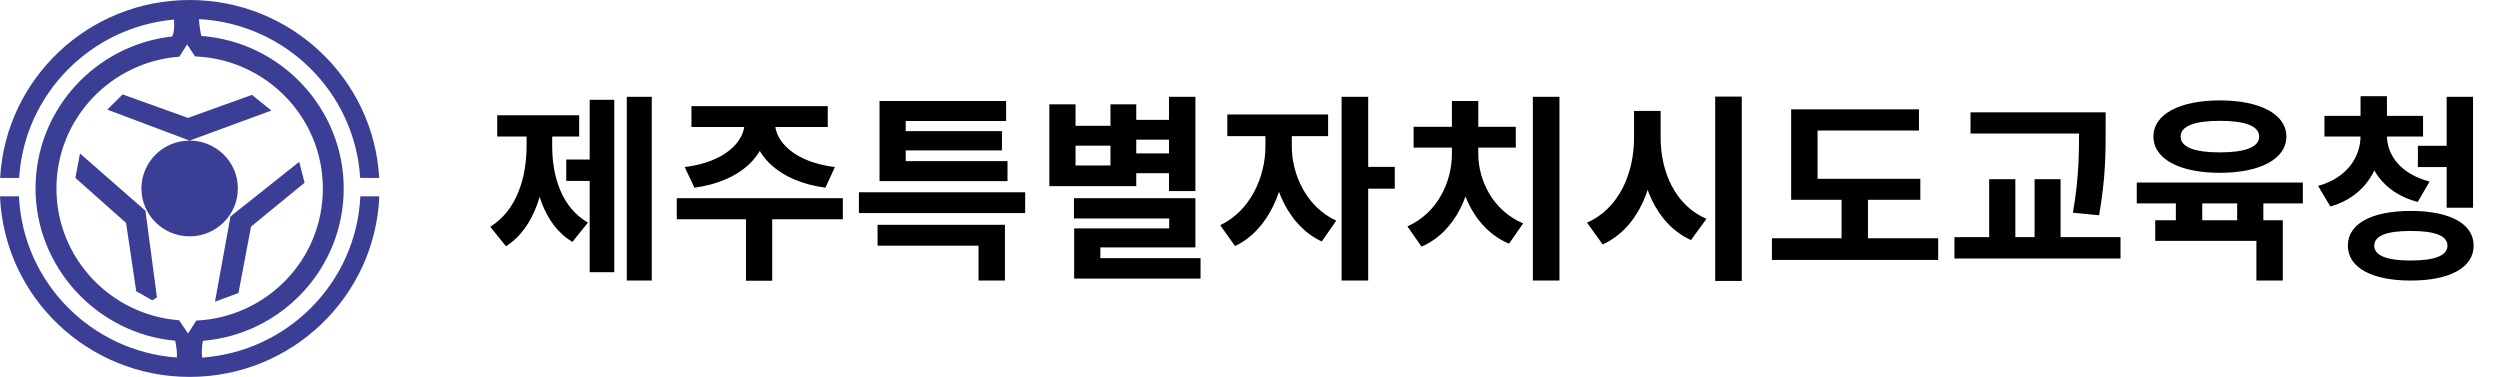 <svg width="252" height="38" viewBox="0 0 252 38" fill="none" xmlns="http://www.w3.org/2000/svg">
<rect x="0" y="0" width="252" height="38" fill="#808080" stroke="none"/>
<g style="mix-blend-mode:darken" clip-path="url(#clip0_364_4520)">
<rect width="252" height="38" fill="white"/>
<g style="mix-blend-mode:darken">
<path d="M8.065 15.47L7.596 17.931L12.707 22.47L13.73 29.355L15.358 30.274L15.819 29.974L14.661 21.242L8.065 15.47ZM23.977 18.998C23.977 16.333 21.8 14.172 19.116 14.172C16.433 14.172 14.256 16.333 14.256 18.998C14.256 21.662 16.433 23.823 19.116 23.823C21.8 23.823 23.977 21.662 23.977 18.998ZM25.405 9.563L18.954 11.882L12.363 9.517L10.912 10.958L10.819 11.05L19.112 14.172L27.358 11.143L25.396 9.563H25.405ZM30.191 16.439L30.158 16.315L23.233 21.819L21.67 30.413L24.038 29.535L25.303 22.844L30.703 18.416L30.191 16.444V16.439ZM36.321 19.792C35.921 28.45 29.033 35.428 20.372 36.047C20.335 35.516 20.326 34.828 20.465 34.356C28.41 33.678 34.647 27.06 34.647 18.998C34.647 10.935 28.321 4.221 20.293 3.625C20.182 3.122 20.07 2.489 20.065 1.926C28.782 2.392 35.772 9.3 36.307 17.936H38.224C37.665 7.938 29.326 0 19.116 0C8.907 0 0.568 7.938 0.014 17.936H1.93C2.451 9.508 9.121 2.729 17.544 1.972C17.577 2.563 17.563 3.279 17.354 3.676C9.605 4.544 3.582 11.069 3.582 18.998C3.582 26.927 9.763 33.622 17.661 34.347C17.768 34.874 17.861 35.506 17.833 36.042C9.182 35.409 2.307 28.441 1.912 19.787H0C0.419 29.91 8.814 37.991 19.116 37.991C29.419 37.991 37.814 29.91 38.233 19.787H36.321V19.792ZM18.954 33.618L18.056 32.283C11.14 31.747 5.689 26.008 5.689 18.998C5.689 11.988 11.149 6.239 18.079 5.712L18.861 4.484L19.665 5.685C26.823 5.971 32.544 11.822 32.544 19.002C32.544 26.183 26.893 31.969 19.786 32.316L18.954 33.622V33.618Z" fill="#3A3E95"/>
</g>
<g style="mix-blend-mode:darken">
<path d="M63.18 9.76H65.7V28.28H63.18V9.76ZM57.08 16.08H60.14V18.24H57.08V16.08ZM59.44 10.06H61.92V27.44H59.44V10.06ZM53.08 12.78H55.08V14.68C55.08 18.84 53.94 22.98 51 24.82L49.42 22.86C52.14 21.16 53.08 17.84 53.08 14.68V12.78ZM53.68 12.78H55.66V14.68C55.66 17.76 56.58 20.88 59.26 22.44L57.7 24.38C54.76 22.64 53.68 18.76 53.68 14.68V12.78ZM50.12 11.62H58.38V13.76H50.12V11.62ZM75.058 11.82H77.358V12.36C77.358 15.62 74.698 18.28 69.998 18.92L69.018 16.84C73.098 16.34 75.058 14.26 75.058 12.36V11.82ZM75.818 11.82H78.118V12.36C78.118 14.26 80.078 16.34 84.158 16.84L83.198 18.92C78.478 18.28 75.818 15.62 75.818 12.36V11.82ZM75.198 21.5H77.838V28.3H75.198V21.5ZM68.218 19.98H84.958V22.1H68.218V19.98ZM69.698 10.7H83.438V12.8H69.698V10.7ZM86.577 19.38H103.337V21.48H86.577V19.38ZM88.457 22.66H101.297V28.28H98.637V24.76H88.457V22.66ZM88.657 16.24H101.557V18.26H88.657V16.24ZM88.657 10.18H101.417V12.2H91.297V17.26H88.657V10.18ZM90.557 13.22H100.997V15.16H90.557V13.22ZM113.935 12.08H118.415V14.08H113.935V12.08ZM113.935 15.46H118.415V17.46H113.935V15.46ZM117.835 9.76H120.495V19.26H117.835V9.76ZM108.255 19.98H120.495V24.94H110.915V27.28H108.275V23.02H117.855V22.02H108.255V19.98ZM108.275 26.02H121.015V28.08H108.275V26.02ZM105.775 10.52H108.415V12.68H111.935V10.52H114.535V18.76H105.775V10.52ZM108.415 14.68V16.68H111.935V14.68H108.415ZM127.554 12.68H129.654V14.76C129.654 18.94 127.894 23.2 124.494 24.8L122.994 22.7C126.054 21.26 127.554 17.8 127.554 14.76V12.68ZM128.114 12.68H130.214V14.76C130.214 17.56 131.654 20.84 134.694 22.24L133.234 24.34C129.834 22.76 128.114 18.7 128.114 14.76V12.68ZM123.714 11.54H133.874V13.72H123.714V11.54ZM135.234 9.76H137.914V28.28H135.234V9.76ZM137.314 16.82H140.594V19.02H137.314V16.82ZM154.512 9.76H157.192V28.28H154.512V9.76ZM146.352 14.56H148.452V15.52C148.452 19.44 146.712 23.38 143.292 24.86L141.872 22.82C144.912 21.46 146.352 18.32 146.352 15.52V14.56ZM146.932 14.56H149.012V15.52C149.012 18.18 150.472 21.22 153.532 22.52L152.112 24.56C148.692 23.14 146.932 19.32 146.932 15.52V14.56ZM142.492 12.78H152.792V14.88H142.492V12.78ZM146.352 10.18H149.012V13.86H146.352V10.18ZM164.711 11.18H166.871V13.88C166.871 18.64 165.231 22.94 161.551 24.64L159.971 22.44C163.191 21.04 164.711 17.48 164.711 13.88V11.18ZM165.231 11.18H167.391V13.88C167.391 17.3 168.851 20.7 172.011 22.06L170.451 24.2C166.871 22.56 165.231 18.44 165.231 13.88V11.18ZM172.891 9.74H175.571V28.32H172.891V9.74ZM180.549 18.02H193.569V20.14H180.549V18.02ZM178.609 24.02H195.369V26.2H178.609V24.02ZM185.629 18.98H188.289V24.72H185.629V18.98ZM180.549 11.02H193.429V13.16H183.209V18.94H180.549V11.02ZM198.628 11.32H210.348V13.46H198.628V11.32ZM197.008 23.9H213.748V26.06H197.008V23.9ZM200.508 18.06H203.148V24.58H200.508V18.06ZM209.568 11.32H212.248V13.14C212.248 15.38 212.248 17.94 211.588 21.7L208.948 21.44C209.568 17.92 209.568 15.32 209.568 13.14V11.32ZM205.088 18.06H207.708V24.58H205.088V18.06ZM219.326 19.44H221.986V23.08H219.326V19.44ZM225.506 19.42H228.146V23.06H225.506V19.42ZM215.386 18.4H232.126V20.5H215.386V18.4ZM217.246 22.2H230.106V28.28H227.446V24.28H217.246V22.2ZM223.766 10.12C227.826 10.12 230.466 11.52 230.466 13.76C230.466 16.02 227.826 17.42 223.766 17.42C219.686 17.42 217.066 16.02 217.066 13.76C217.066 11.52 219.686 10.12 223.766 10.12ZM223.766 12.18C221.226 12.18 219.806 12.7 219.806 13.76C219.806 14.84 221.226 15.36 223.766 15.36C226.286 15.36 227.726 14.84 227.726 13.76C227.726 12.7 226.286 12.18 223.766 12.18ZM237.944 13H240.084V13.68C240.084 16.9 238.444 19.8 234.904 20.82L233.664 18.74C236.644 17.9 237.944 15.78 237.944 13.68V13ZM238.444 13H240.604V13.68C240.604 15.58 241.924 17.52 244.904 18.3L243.704 20.36C240.144 19.42 238.444 16.72 238.444 13.68V13ZM234.304 11.68H244.244V13.76H234.304V11.68ZM237.944 9.7H240.604V12.5H237.944V9.7ZM243.724 14.7H247.264V16.84H243.724V14.7ZM246.624 9.76H249.284V20.94H246.624V9.76ZM243.004 21.26C246.924 21.26 249.344 22.54 249.344 24.76C249.344 26.98 246.924 28.28 243.004 28.28C239.084 28.28 236.664 26.98 236.664 24.76C236.664 22.54 239.084 21.26 243.004 21.26ZM243.004 23.28C240.584 23.28 239.324 23.76 239.324 24.76C239.324 25.76 240.584 26.26 243.004 26.26C245.444 26.26 246.704 25.76 246.704 24.76C246.704 23.76 245.444 23.28 243.004 23.28Z" fill="black"/>
</g>
</g>
<defs>
<clipPath id="clip0_364_4520">
<rect width="252" height="38" fill="white"/>
</clipPath>
</defs>
</svg>
